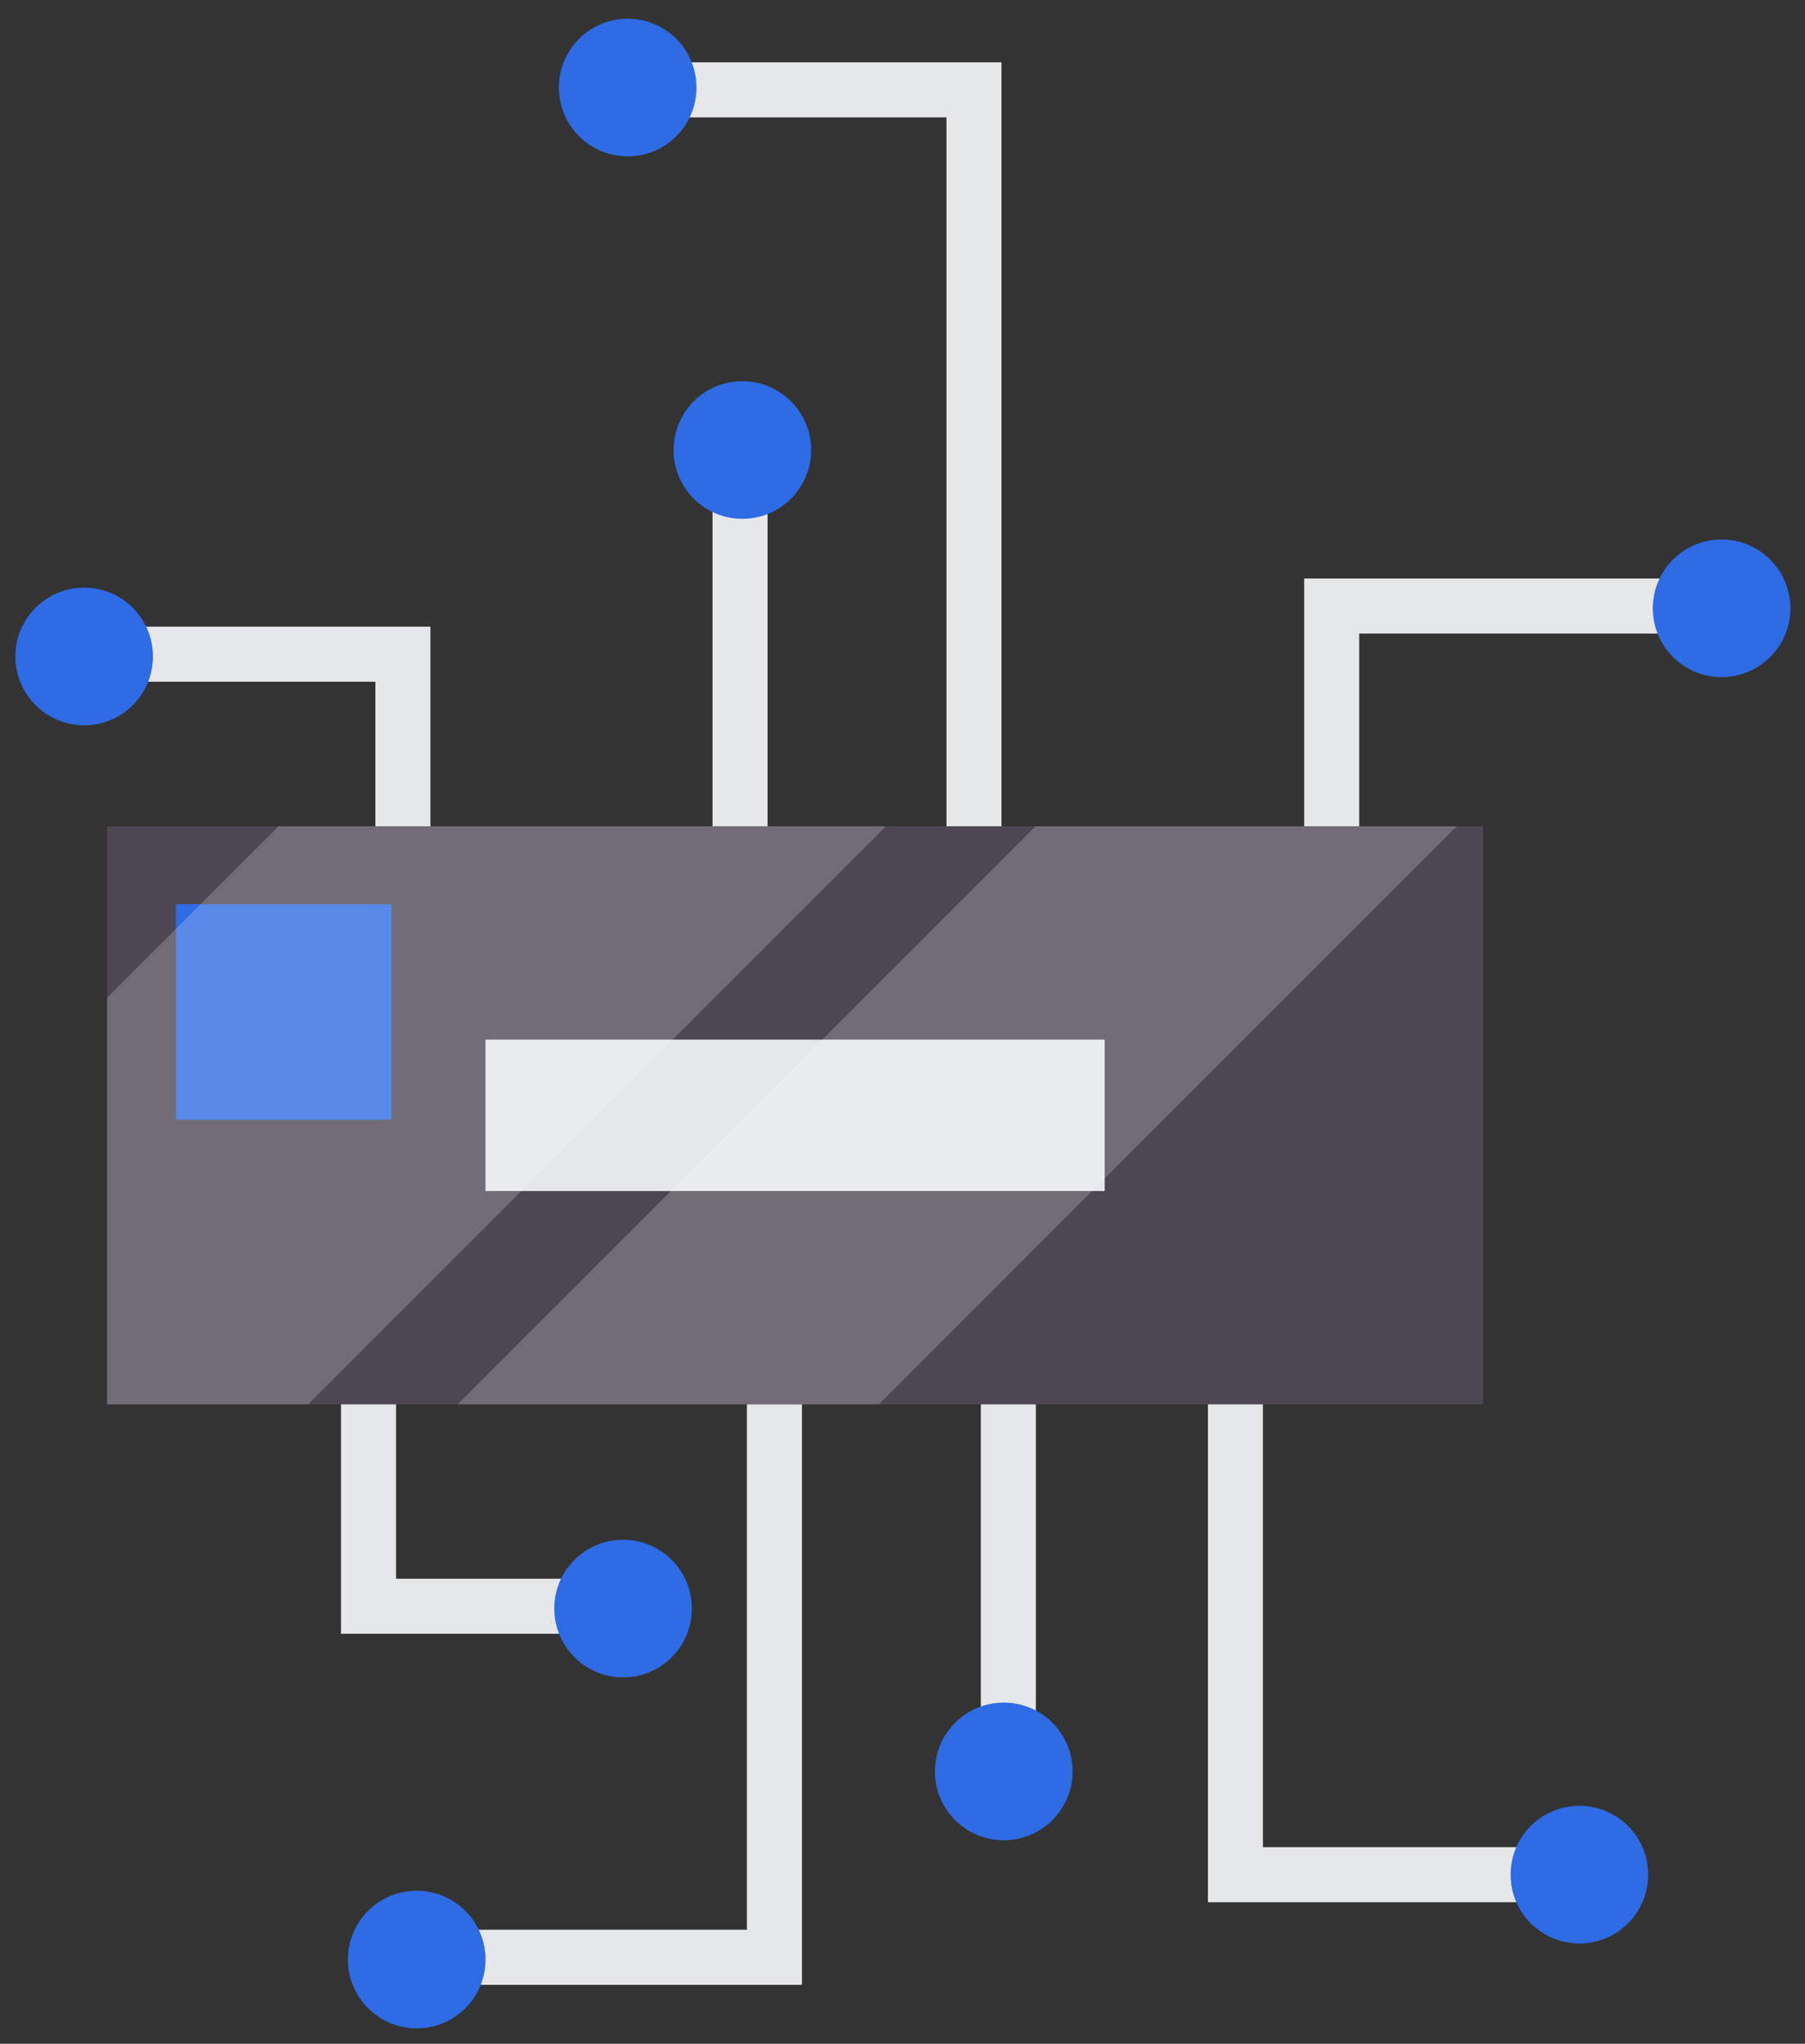 <svg width="91" height="103" viewBox="0 0 91 103" fill="none" xmlns="http://www.w3.org/2000/svg">
<rect x="0" y="0" width="91" height="103" fill="#333333" stroke="none"/>
<path d="M68.526 47.884H65.751V29.154H86.91V31.929H68.526V47.884Z" fill="#E6E7E8"/>
<path d="M50.49 47.191H47.716V5.915H31.76V3.141H50.49V47.191Z" fill="#E6E7E8"/>
<path d="M79.626 95.866H60.898V58.984H63.671V93.092H79.626V95.866Z" fill="#E6E7E8"/>
<path d="M38.697 22.217H35.922V48.231H38.697V22.217Z" fill="#E6E7E8"/>
<path d="M52.223 64.188H49.45V89.275H52.223V64.188Z" fill="#E6E7E8"/>
<path d="M21.701 49.272H18.926V34.357H4.011V31.582H21.701V49.272Z" fill="#E6E7E8"/>
<path d="M31.413 82.338H17.191V65.574H19.967V79.563H31.413V82.338Z" fill="#E6E7E8"/>
<path d="M40.431 100.03H21.007V97.254H37.656V66.269H40.431V100.03Z" fill="#E6E7E8"/>
<path d="M74.77 41.641H5.398V70.777H74.77V41.641Z" fill="#4D4753"/>
<path d="M55.694 52.395H24.477V60.025H55.694V52.395Z" fill="#E6E7E8"/>
<path d="M19.735 45.572H8.867V56.44H19.735V45.572Z" fill="#2E6BE4"/>
<path d="M35.113 4.412C35.113 6.327 33.56 7.881 31.645 7.881C29.728 7.881 28.176 6.327 28.176 4.412C28.176 2.496 29.728 0.943 31.645 0.943C33.56 0.943 35.113 2.496 35.113 4.412Z" fill="#2E6BE4"/>
<path d="M40.895 22.68C40.895 24.596 39.343 26.148 37.426 26.148C35.511 26.148 33.959 24.596 33.959 22.68C33.959 20.764 35.511 19.211 37.426 19.211C39.343 19.211 40.895 20.764 40.895 22.68Z" fill="#2E6BE4"/>
<path d="M7.711 33.084C7.711 35 6.159 36.554 4.243 36.554C2.327 36.554 0.774 35 0.774 33.084C0.774 31.169 2.327 29.615 4.243 29.615C6.159 29.615 7.711 31.169 7.711 33.084Z" fill="#2E6BE4"/>
<path d="M90.264 30.657C90.264 32.572 88.71 34.126 86.795 34.126C84.879 34.126 83.326 32.572 83.326 30.657C83.326 28.741 84.879 27.188 86.795 27.188C88.71 27.189 90.264 28.741 90.264 30.657Z" fill="#2E6BE4"/>
<path d="M83.095 94.478C83.095 96.393 81.542 97.947 79.626 97.947C77.71 97.947 76.158 96.393 76.158 94.478C76.158 92.562 77.71 91.008 79.626 91.008C81.542 91.009 83.095 92.563 83.095 94.478Z" fill="#2E6BE4"/>
<path d="M54.074 89.275C54.074 91.192 52.521 92.744 50.605 92.744C48.689 92.744 47.135 91.192 47.135 89.275C47.135 87.36 48.689 85.807 50.605 85.807C52.522 85.808 54.074 87.36 54.074 89.275Z" fill="#2E6BE4"/>
<path d="M24.478 98.755C24.478 100.672 22.924 102.224 21.008 102.224C19.093 102.224 17.539 100.672 17.539 98.755C17.539 96.84 19.093 95.287 21.008 95.287C22.924 95.287 24.478 96.84 24.478 98.755Z" fill="#2E6BE4"/>
<path d="M34.882 81.067C34.882 82.982 33.328 84.535 31.413 84.535C29.497 84.535 27.944 82.982 27.944 81.067C27.944 79.15 29.497 77.598 31.413 77.598C33.328 77.599 34.882 79.15 34.882 81.067Z" fill="#2E6BE4"/>
<g opacity="0.2">
<path d="M73.444 41.641H52.211L23.074 70.776H44.307L73.444 41.641Z" fill="white"/>
<path d="M14.041 41.641L5.398 50.282V70.776H15.53L44.668 41.641H14.041Z" fill="white"/>
</g>
</svg>
